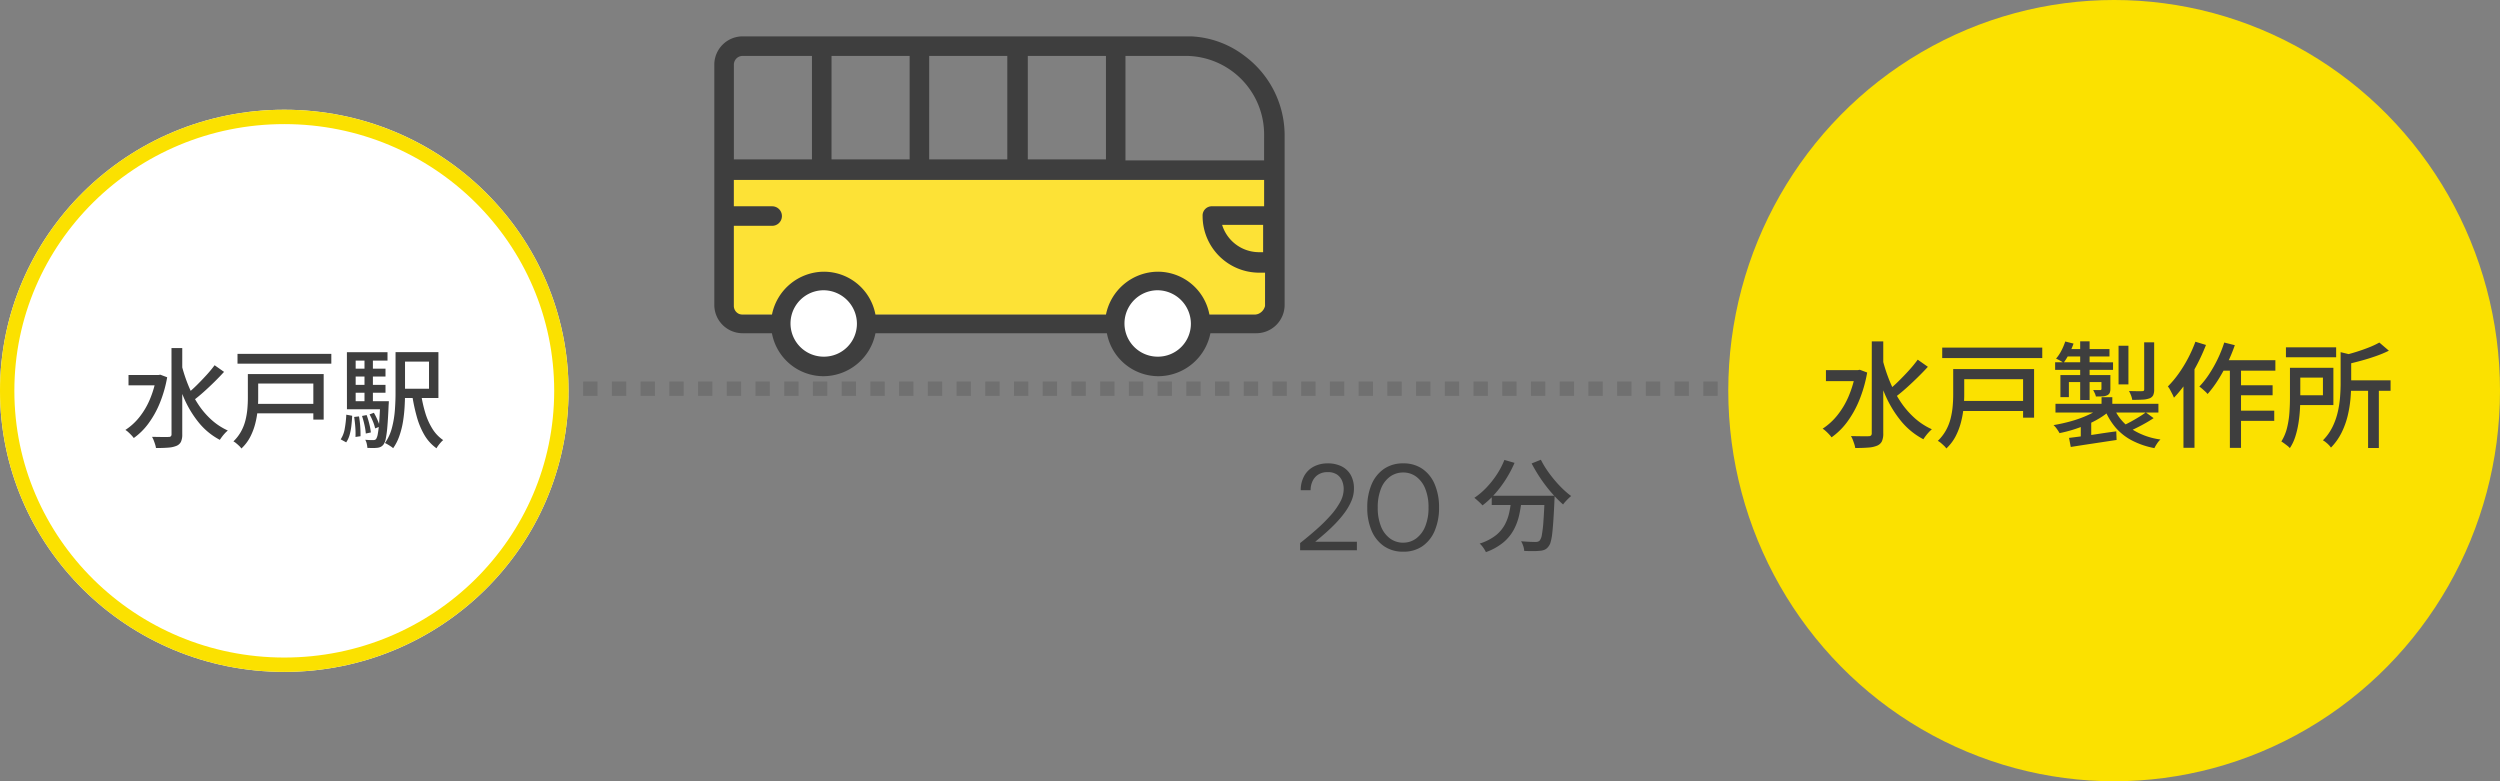 <svg xmlns="http://www.w3.org/2000/svg" width="348.172" height="108.804" viewBox="0 0 348.172 108.804">
  <rect x="0" y="0" width="348.172" height="108.804" fill="#808080" stroke="none"/>
  <g id="commute02" transform="translate(-811.412 -2439.873)">
    <line id="線_1" data-name="線 1" x2="243.629" transform="translate(820.627 2494.008)" fill="none" stroke="#707070" stroke-width="2" stroke-dasharray="2"/>
    <g id="楕円形_4" data-name="楕円形 4" transform="translate(811.412 2455.156)" fill="#fff" stroke="#fbe100" stroke-width="2">
      <ellipse cx="39.591" cy="39.146" rx="39.591" ry="39.146" stroke="none"/>
      <ellipse cx="39.591" cy="39.146" rx="38.591" ry="38.146" fill="none"/>
    </g>
    <path id="パス_198316" data-name="パス 198316" d="M-21.69-8.9h4.35v1.44h-4.35Zm5.985-3.75h1.5v12a2.417,2.417,0,0,1-.18,1.05,1.21,1.21,0,0,1-.6.555,3.548,3.548,0,0,1-1.133.255q-.7.06-1.747.06a3.064,3.064,0,0,0-.12-.51q-.09-.285-.2-.57a3.082,3.082,0,0,0-.233-.48q.78.015,1.433.023t.877-.008A.443.443,0,0,0-15.8-.36a.371.371,0,0,0,.1-.285ZM-17.82-8.9h.3l.255-.045.96.36a17.454,17.454,0,0,1-1.042,3.63,13.108,13.108,0,0,1-1.6,2.85,8.953,8.953,0,0,1-2.01,1.98,4.316,4.316,0,0,0-.33-.39q-.21-.225-.435-.427a2.547,2.547,0,0,0-.405-.308A8.263,8.263,0,0,0-20.2-3a10.519,10.519,0,0,0,1.47-2.475,14.01,14.01,0,0,0,.908-3.09Zm3.525-1.41a20.969,20.969,0,0,0,.952,2.9A15.123,15.123,0,0,0-11.97-4.8a11.2,11.2,0,0,0,1.823,2.13A8.784,8.784,0,0,0-7.86-1.17,4.383,4.383,0,0,0-8.25-.8a6.017,6.017,0,0,0-.4.473q-.187.248-.323.458A9.457,9.457,0,0,1-11.925-2.3a14.664,14.664,0,0,1-2.093-3.51,27.255,27.255,0,0,1-1.4-4.245Zm4.59.045,1.32.93q-.615.675-1.35,1.4t-1.47,1.38q-.735.66-1.38,1.14l-1.02-.8a17.3,17.3,0,0,0,1.358-1.207q.712-.7,1.387-1.44A16.8,16.8,0,0,0-9.7-10.26Zm3.195-1.575H6.555v1.365H-6.51Zm2.3,6.96h8.85v1.32h-8.85ZM-4.08-9.03H5.49v6.345H4.05V-7.71H-4.08Zm-.99,0h1.44v3.375q0,.8-.09,1.725a11.738,11.738,0,0,1-.337,1.868,8.743,8.743,0,0,1-.7,1.815A5.917,5.917,0,0,1-5.97,1.335a2.041,2.041,0,0,0-.308-.36Q-6.48.78-6.7.6A1.8,1.8,0,0,0-7.08.345,5.891,5.891,0,0,0-6-1.065,6.5,6.5,0,0,0-5.4-2.61a10.353,10.353,0,0,0,.263-1.575q.068-.78.068-1.485ZM15.5-12.09h1.32v5.745q0,.885-.06,1.9a20.516,20.516,0,0,1-.225,2.04,11.7,11.7,0,0,1-.5,1.98,6.844,6.844,0,0,1-.87,1.718,2.1,2.1,0,0,0-.323-.247Q14.625.9,14.408.773a4.263,4.263,0,0,0-.382-.2,6.542,6.542,0,0,0,.982-2.16,13.846,13.846,0,0,0,.4-2.437q.09-1.238.09-2.318Zm3.54,5.715a18.636,18.636,0,0,0,.593,2.722,9.121,9.121,0,0,0,1,2.243,5.263,5.263,0,0,0,1.5,1.575,2.783,2.783,0,0,0-.33.323q-.18.2-.338.412a3.243,3.243,0,0,0-.263.405A5.976,5.976,0,0,1,19.53-.525a10.591,10.591,0,0,1-1.065-2.543,25.551,25.551,0,0,1-.66-3.113Zm-2.85-5.715h5.28V-5.7h-5.28V-6.99H20.16v-3.78H16.185ZM9.42-9.78H14.1v1.095H9.42Zm0,2.25H14.1v1.1H9.42ZM8.73-5.25h5.13v1.125H8.73Zm2.445-6.165h1.17v6.78h-1.17Zm.705,8,.6-.225a8.311,8.311,0,0,1,.5.99,7.072,7.072,0,0,1,.337.93l-.66.255a5.239,5.239,0,0,0-.3-.945A8.573,8.573,0,0,0,11.88-3.42ZM10.83-3.2l.645-.12A11.517,11.517,0,0,1,11.85-2.07,8.139,8.139,0,0,1,12.06-.9l-.705.15a7.812,7.812,0,0,0-.18-1.178A12.5,12.5,0,0,0,10.83-3.2ZM9.735-3.06l.675-.075a12.933,12.933,0,0,1,.173,1.425q.052.765.037,1.335l-.7.1a11.341,11.341,0,0,0-.023-1.343Q9.84-2.385,9.735-3.06Zm-1.1-.315.825.15q-.03.69-.113,1.388A7.962,7.962,0,0,1,9.1-.548,3.538,3.538,0,0,1,8.625.48L7.86.06a3.937,3.937,0,0,0,.57-1.523A14.627,14.627,0,0,0,8.64-3.375Zm.09-8.7h5.655v1.17H9.945v6.18H8.73ZM13.365-5.25h1.2l-.007.2q-.008.2-.023.33-.075,1.83-.172,2.963a14.527,14.527,0,0,1-.225,1.718,2.048,2.048,0,0,1-.323.825,1.127,1.127,0,0,1-.383.322,1.454,1.454,0,0,1-.472.128,4.673,4.673,0,0,1-.593.03q-.367,0-.788-.015a3.485,3.485,0,0,0-.09-.578A1.9,1.9,0,0,0,11.28.12q.36.03.653.038t.442.007a.8.8,0,0,0,.233-.03A.415.415,0,0,0,12.8,0a1.98,1.98,0,0,0,.225-.683,14.167,14.167,0,0,0,.188-1.567q.082-1.05.158-2.79Z" transform="translate(851 2501)" fill="#3e3e3e"/>
    <ellipse id="楕円形_19" data-name="楕円形 19" cx="53.739" cy="54.402" rx="53.739" ry="54.402" transform="translate(1052.106 2439.873)" fill="#fbe100"/>
    <path id="パス_198315" data-name="パス 198315" d="M-39.136-9.488h4.64v1.536h-4.64Zm6.384-4h1.6v12.8a2.578,2.578,0,0,1-.192,1.12,1.29,1.29,0,0,1-.64.592,3.785,3.785,0,0,1-1.208.272q-.744.064-1.864.064a3.269,3.269,0,0,0-.128-.544q-.1-.3-.216-.608A3.288,3.288,0,0,0-35.648-.3q.832.016,1.528.024t.936-.008a.473.473,0,0,0,.328-.1.4.4,0,0,0,.1-.3Zm-2.256,4h.32l.272-.048,1.024.384A18.617,18.617,0,0,1-34.5-5.28a13.981,13.981,0,0,1-1.7,3.04A9.549,9.549,0,0,1-38.352-.128,4.6,4.6,0,0,0-38.7-.544q-.224-.24-.464-.456a2.717,2.717,0,0,0-.432-.328A8.814,8.814,0,0,0-37.544-3.2a11.22,11.22,0,0,0,1.568-2.64,14.944,14.944,0,0,0,.968-3.3Zm3.76-1.5a22.367,22.367,0,0,0,1.016,3.1A16.131,16.131,0,0,0-28.768-5.12a11.946,11.946,0,0,0,1.944,2.272,9.369,9.369,0,0,0,2.44,1.6,4.675,4.675,0,0,0-.416.4,6.418,6.418,0,0,0-.424.5q-.2.264-.344.488A10.087,10.087,0,0,1-28.72-2.448a15.642,15.642,0,0,1-2.232-3.744,29.072,29.072,0,0,1-1.5-4.528Zm4.9.048,1.408.992q-.656.72-1.44,1.488t-1.568,1.472q-.784.7-1.472,1.216l-1.088-.848a18.456,18.456,0,0,0,1.448-1.288q.76-.744,1.48-1.536A17.916,17.916,0,0,0-26.352-10.944Zm3.408-1.68H-9.008v1.456H-22.944ZM-20.5-5.2h9.44v1.408H-20.5Zm.144-4.432h10.208v6.768H-11.68v-5.36h-8.672Zm-1.056,0h1.536v3.6q0,.848-.1,1.84a12.52,12.52,0,0,1-.36,1.992A9.326,9.326,0,0,1-21.08-.264a6.312,6.312,0,0,1-1.288,1.688A2.177,2.177,0,0,0-22.7,1.04q-.216-.208-.448-.4a1.919,1.919,0,0,0-.408-.272,6.284,6.284,0,0,0,1.152-1.5,6.937,6.937,0,0,0,.64-1.648,11.043,11.043,0,0,0,.28-1.68q.072-.832.072-1.584ZM-.752-5.712h1.5v1.6h-1.5Zm-.032,1.36,1.168.528A9.611,9.611,0,0,1-1.024-2.792a13.1,13.1,0,0,1-1.728.88q-.928.392-1.9.7a18.7,18.7,0,0,1-1.952.5A5.418,5.418,0,0,0-6.976-1.3a2.964,2.964,0,0,0-.464-.528q.944-.16,1.9-.4A18.019,18.019,0,0,0-3.7-2.792a14.164,14.164,0,0,0,1.64-.72A6.909,6.909,0,0,0-.784-4.352ZM.9-4.4A6.586,6.586,0,0,0,3.28-1.384,9.833,9.833,0,0,0,7.456.176a2.814,2.814,0,0,0-.48.568,5.058,5.058,0,0,0-.368.632A11.291,11.291,0,0,1,3.464.3,7.719,7.719,0,0,1,1.176-1.52,9.21,9.21,0,0,1-.352-4.128Zm4.512.8L6.5-2.8q-.768.512-1.672.992T3.152-.992l-.928-.752q.512-.24,1.1-.56T4.456-2.96A11.259,11.259,0,0,0,5.408-3.6ZM-5.28-.048q.832-.1,1.9-.24t2.264-.328Q.08-.8,1.3-.96L1.344.24-2.048.752q-1.7.256-2.992.464ZM-7.168-4.8H7.168v1.216H-7.168Zm8.784-8.08H2.992V-7.5H1.616Zm3.568-.48H6.576V-6.8a1.9,1.9,0,0,1-.136.808.947.947,0,0,1-.52.44,3.308,3.308,0,0,1-.968.176q-.584.032-1.432.032a2.615,2.615,0,0,0-.168-.624,4.712,4.712,0,0,0-.28-.608q.608.016,1.128.024t.7-.008a.34.34,0,0,0,.232-.056.28.28,0,0,0,.056-.2ZM-3.728-13.5h1.312v8.176H-3.728Zm2.96,4.7H.48v1.9a1.453,1.453,0,0,1-.1.592.717.717,0,0,1-.368.336,1.681,1.681,0,0,1-.648.144q-.376.016-.9.016A2.1,2.1,0,0,0-1.7-6.28q-.12-.248-.216-.44.336.016.608.016h.368q.176-.016.176-.176Zm-5.712,0H-.224v.976H-5.3v2.1H-6.48Zm-.736-1.776H.848V-9.52H-7.216Zm1.712-1.84H.352v1.024H-5.92Zm-.3-1.056,1.152.288a10.831,10.831,0,0,1-.632,1.456,9.013,9.013,0,0,1-.76,1.232,3.364,3.364,0,0,0-.5-.32q-.32-.176-.544-.272A5.692,5.692,0,0,0-6.344-12.2,8.392,8.392,0,0,0-5.808-13.472Zm2.16,11.52.784-.8.672.224v3.1H-3.648ZM15.84-10.864h7.616v1.456H15.12Zm2.032,3.488h5.2v1.392h-5.2Zm0,3.536H23.3v1.424H17.872Zm-.752-6.544h1.552V1.344H17.12Zm-.784-2.944,1.472.368a22.849,22.849,0,0,1-1.056,2.544,23.126,23.126,0,0,1-1.3,2.336,15.5,15.5,0,0,1-1.432,1.92,3.046,3.046,0,0,0-.328-.344q-.216-.2-.44-.392t-.384-.3a12.217,12.217,0,0,0,1.368-1.736,18.242,18.242,0,0,0,1.192-2.112A17.516,17.516,0,0,0,16.336-13.328ZM12.32-13.44l1.472.448A27.143,27.143,0,0,1,12.56-10.28a23.15,23.15,0,0,1-1.528,2.536,16.976,16.976,0,0,1-1.7,2.1,4.9,4.9,0,0,0-.216-.48q-.152-.3-.32-.616a2.479,2.479,0,0,0-.312-.472,14.148,14.148,0,0,0,1.48-1.76,18.4,18.4,0,0,0,1.32-2.144A19.354,19.354,0,0,0,12.32-13.44ZM10.656-9.2l1.52-1.52.016.032V1.328H10.656Zm14.272-3.456H31.92v1.376H24.928ZM33.12-8.064H39.5v1.456H33.12Zm3.248.976h1.5V1.36h-1.5Zm-3.824-4.9,1.84.448q-.016.192-.368.256v3.648q0,.976-.1,2.128a15.853,15.853,0,0,1-.384,2.36,11.294,11.294,0,0,1-.848,2.352,8.214,8.214,0,0,1-1.488,2.1,2.169,2.169,0,0,0-.3-.368A4.113,4.113,0,0,0,30.48.56a2.969,2.969,0,0,0-.4-.272,7.065,7.065,0,0,0,1.336-1.872,9.655,9.655,0,0,0,.728-2.056,14.246,14.246,0,0,0,.32-2.072q.08-1.024.08-1.936ZM25.488-9.808h1.44v4.224q0,.768-.056,1.68t-.208,1.856a12.628,12.628,0,0,1-.432,1.824,6.322,6.322,0,0,1-.76,1.6,1.973,1.973,0,0,0-.336-.32Q24.912.88,24.68.712T24.288.448a6.409,6.409,0,0,0,.8-1.92A12.6,12.6,0,0,0,25.416-3.6q.072-1.072.072-2Zm12.448-3.52,1.328,1.136a15.661,15.661,0,0,1-1.8.752q-1,.352-2.056.64t-2.048.512a4.346,4.346,0,0,0-.216-.616,3.648,3.648,0,0,0-.312-.6q.928-.224,1.88-.52t1.792-.632A11.828,11.828,0,0,0,37.936-13.328ZM26.32-9.808h5.216v5.184H26.32v-1.36h3.76V-8.448H26.32Z" transform="translate(1104.844 2500.906)" fill="#3e3e3e"/>
    <path id="パス_198317" data-name="パス 198317" d="M-4.326-6.594H3.486v1.288H-4.326Zm7.378,0H4.438l-.007.119q-.007.119-.007.259a1.423,1.423,0,0,1-.014.224q-.07,1.61-.147,2.758T4.1-1.33a7.371,7.371,0,0,1-.224,1.2A1.643,1.643,0,0,1,3.556.5a1.338,1.338,0,0,1-.511.427,2.029,2.029,0,0,1-.665.147,8.335,8.335,0,0,1-.945.042Q.84,1.12.2,1.092A2.635,2.635,0,0,0,.063.413a3,3,0,0,0-.3-.665Q.406-.2.959-.175t.805.021A1.164,1.164,0,0,0,2.107-.2.6.6,0,0,0,2.352-.35a1.733,1.733,0,0,0,.308-.819,16.832,16.832,0,0,0,.217-1.9q.091-1.26.175-3.276Zm-5.614-4.984,1.414.406a16.189,16.189,0,0,1-1.218,2.3A15.61,15.61,0,0,1-3.892-6.846a11.881,11.881,0,0,1-1.722,1.6,3.854,3.854,0,0,0-.322-.343q-.21-.2-.434-.4T-6.748-6.3A10,10,0,0,0-5.075-7.714,12.815,12.815,0,0,0-3.633-9.527,11.164,11.164,0,0,0-2.562-11.578Zm5.082-.028a11.67,11.67,0,0,0,.819,1.4,17.271,17.271,0,0,0,1.05,1.393,16.009,16.009,0,0,0,1.169,1.26,11.411,11.411,0,0,0,1.176,1q-.168.14-.385.35t-.413.427a4.03,4.03,0,0,0-.322.4q-.574-.5-1.183-1.155T3.241-7.938Q2.66-8.694,2.149-9.5t-.917-1.589Zm-4.1,5.39H-.14A19.525,19.525,0,0,1-.49-3.955a8.092,8.092,0,0,1-.756,2.079A6.1,6.1,0,0,1-2.695-.1,7.99,7.99,0,0,1-5.138,1.26,3.726,3.726,0,0,0-5.362.854,4.581,4.581,0,0,0-5.67.42,2.427,2.427,0,0,0-6.006.07,7.073,7.073,0,0,0-3.773-1.064,4.867,4.867,0,0,0-2.5-2.569a6.535,6.535,0,0,0,.63-1.757A18.991,18.991,0,0,0-1.582-6.216Z" transform="translate(1023.489 2515.506)" fill="#3e3e3e"/>
    <path id="パス_198318" data-name="パス 198318" d="M-9.537,0V-1q1.207-.952,2.3-1.921a22.42,22.42,0,0,0,1.946-1.93A9.719,9.719,0,0,0-3.952-6.732,3.786,3.786,0,0,0-3.468-8.5a3.023,3.023,0,0,0-.221-1.165,1.969,1.969,0,0,0-.706-.875,2.224,2.224,0,0,0-1.3-.34,2.356,2.356,0,0,0-1.326.349,2.177,2.177,0,0,0-.79.918,2.939,2.939,0,0,0-.264,1.25H-9.452a4.094,4.094,0,0,1,.5-2.015,3.234,3.234,0,0,1,1.334-1.283A4.139,4.139,0,0,1-5.678-12.1a4.241,4.241,0,0,1,1.887.4,3.005,3.005,0,0,1,1.284,1.182A3.791,3.791,0,0,1-2.04-8.551a4.287,4.287,0,0,1-.348,1.666,7.951,7.951,0,0,1-.927,1.624A14.6,14.6,0,0,1-4.6-3.74q-.706.731-1.445,1.377T-7.429-1.19h5.8V0ZM4.828.2A4.615,4.615,0,0,1,2.142-.57,4.947,4.947,0,0,1,.417-2.729a8.009,8.009,0,0,1-.6-3.222,8.009,8.009,0,0,1,.6-3.221,4.947,4.947,0,0,1,1.725-2.159A4.615,4.615,0,0,1,4.828-12.1a4.576,4.576,0,0,1,2.677.773A4.914,4.914,0,0,1,9.214-9.172a8.109,8.109,0,0,1,.6,3.221,8.109,8.109,0,0,1-.6,3.222A4.914,4.914,0,0,1,7.506-.57,4.576,4.576,0,0,1,4.828.2Zm0-1.258a2.97,2.97,0,0,0,1.8-.587A3.885,3.885,0,0,0,7.888-3.324,6.786,6.786,0,0,0,8.347-5.95a6.786,6.786,0,0,0-.459-2.627A3.824,3.824,0,0,0,6.63-10.251a3,3,0,0,0-1.8-.578,3.089,3.089,0,0,0-1.845.578A3.741,3.741,0,0,0,1.726-8.577,6.9,6.9,0,0,0,1.275-5.95a6.9,6.9,0,0,0,.451,2.627A3.8,3.8,0,0,0,2.984-1.641,3.059,3.059,0,0,0,4.828-1.054Z" transform="translate(1002.014 2516.506)" fill="#3e3e3e"/>
    <g id="グループ_243452" data-name="グループ 243452" transform="translate(910.898 2444.938)">
      <rect id="長方形_143423" data-name="長方形 143423" width="74.471" height="20.463" transform="translate(2.23 18.297)" fill="#fde236"/>
      <path id="パス_197885" data-name="パス 197885" d="M73.577,32.83a5.8,5.8,0,1,1-5.8-5.8,5.8,5.8,0,0,1,5.8,5.8" transform="translate(-6.037 7.4)" fill="#fff"/>
      <path id="パス_197886" data-name="パス 197886" d="M36.662,32.83a5.8,5.8,0,1,1-5.8-5.8,5.8,5.8,0,0,1,5.8,5.8" transform="translate(-16.143 7.4)" fill="#fff"/>
      <path id="パス_197887" data-name="パス 197887" d="M91.908,2.721A13.2,13.2,0,0,0,84.427,0H22a3.947,3.947,0,0,0-3.944,3.945V37.4A3.947,3.947,0,0,0,22,41.344h4.08a7.311,7.311,0,0,0,7.208,5.984A7.419,7.419,0,0,0,40.5,41.344H72.731a7.311,7.311,0,0,0,7.208,5.984,7.422,7.422,0,0,0,7.208-5.984H93.54A3.947,3.947,0,0,0,97.483,37.4V13.736A13.779,13.779,0,0,0,91.908,2.721m-30.192,0H72.6V17.136H61.716Zm-13.735,0H58.86V17.136H47.981Zm-13.6,0H45.26V17.136H34.381Zm-13.6,1.224A1.219,1.219,0,0,1,22,2.721h9.656V17.136H20.781ZM33.293,44.607a4.624,4.624,0,1,1,0-9.248,4.673,4.673,0,0,1,4.624,4.624,4.586,4.586,0,0,1-4.624,4.624m46.511,0a4.624,4.624,0,1,1,0-9.248,4.673,4.673,0,0,1,4.624,4.624A4.585,4.585,0,0,1,79.8,44.607m14.96-7.072a1.6,1.6,0,0,1-1.36,1.224H87.012A7.311,7.311,0,0,0,79.8,32.775,7.421,7.421,0,0,0,72.6,38.759H40.5a7.309,7.309,0,0,0-7.207-5.984,7.422,7.422,0,0,0-7.208,5.984H22a1.219,1.219,0,0,1-1.224-1.224V26.384h5.3a1.36,1.36,0,1,0,0-2.719h-5.3V19.992H94.627v3.672H87.419a1.285,1.285,0,0,0-1.359,1.36,7.893,7.893,0,0,0,7.887,7.887h.816Zm-.273-7.48h-.68a5.39,5.39,0,0,1-5.031-3.807h5.712Zm.136-12.784H75.316V2.721h8.432A10.941,10.941,0,0,1,94.627,13.736Z" transform="translate(-18.061 0)" fill="#3e3e3e"/>
    </g>
  </g>
</svg>
